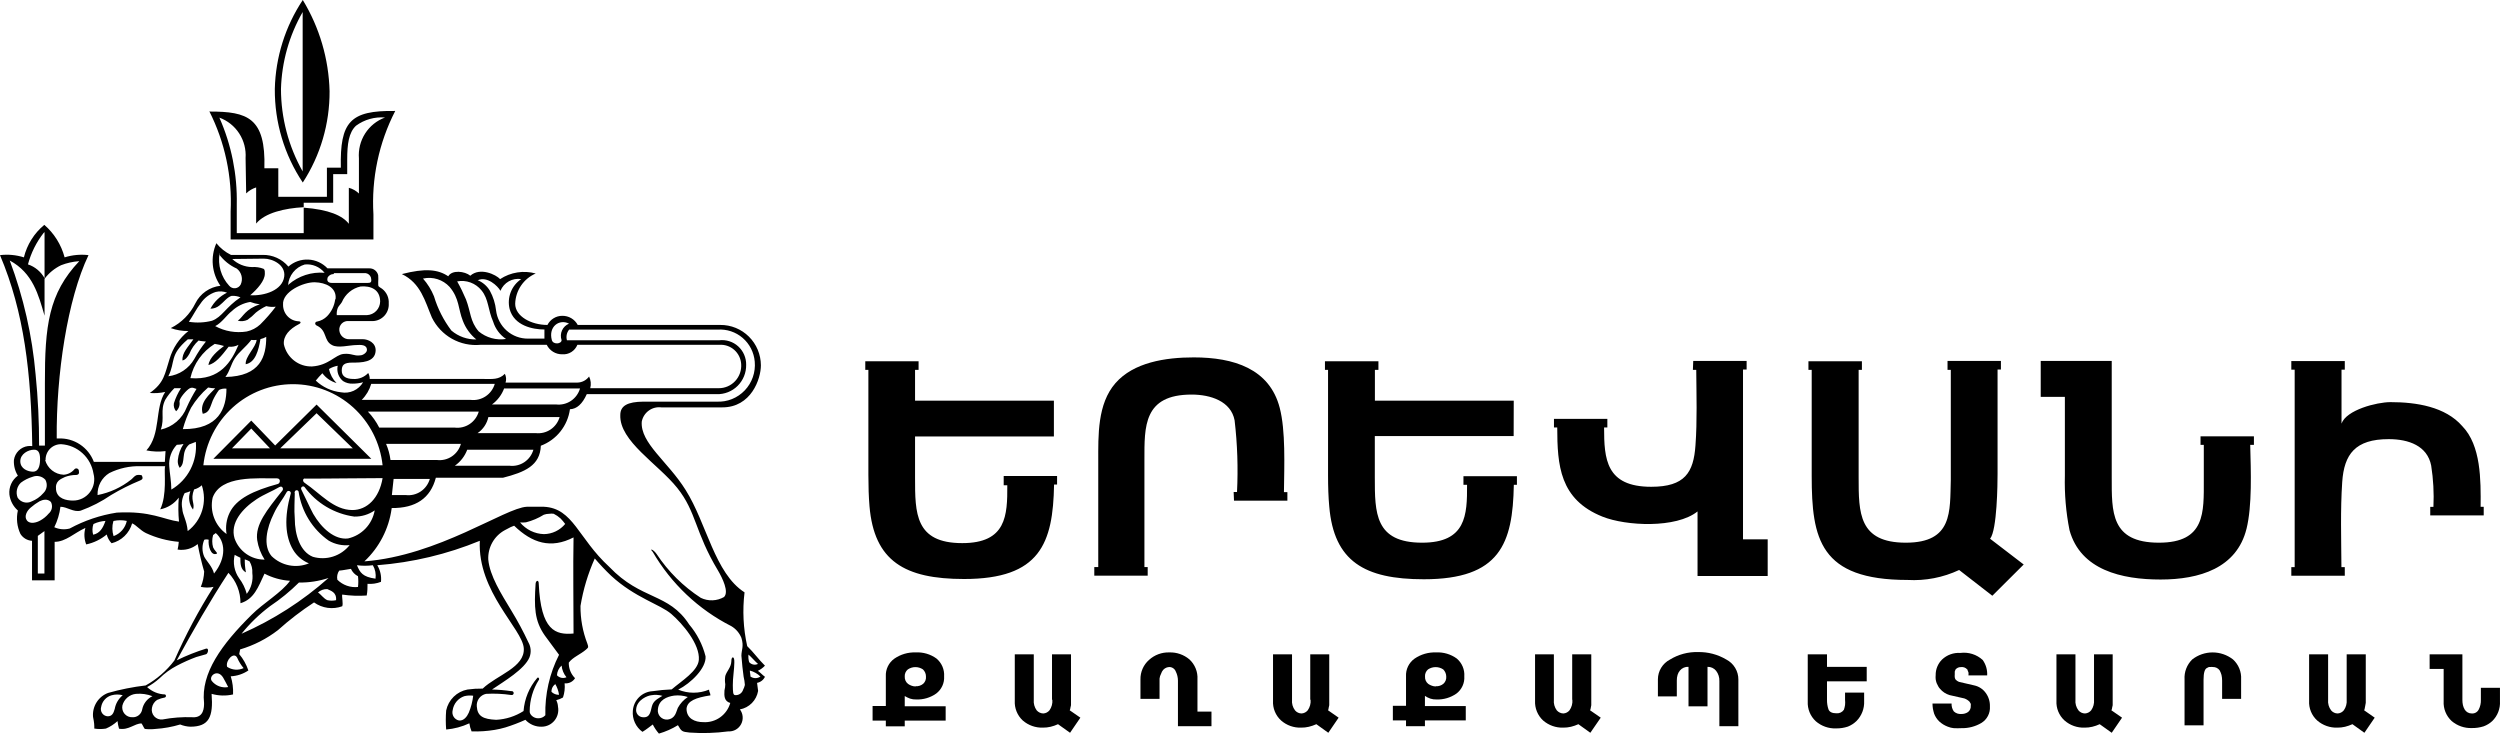 <svg width="319" height="94" viewBox="0 0 319 94" fill="none" xmlns="http://www.w3.org/2000/svg">
<g clip-path="url(#clip0_2028_928)">
<path fill-rule="evenodd" clip-rule="evenodd" d="M35.852 11.354C35.858 15.042 36.811 18.666 38.62 21.873V1.537C36.901 4.526 35.95 7.901 35.852 11.354ZM31.411 24.678C31.77 24.326 32.206 24.066 32.684 23.917V28.527C33.809 27.154 36.311 26.573 38.753 26.438V25.871H42.513V22.216H44.304V20.366C44.304 18.396 44.497 16.904 45.429 16.039C46.499 15.255 47.812 14.885 49.13 14.995C48.084 15.377 47.191 16.095 46.589 17.038C45.987 17.982 45.71 19.099 45.799 20.217V24.693C45.438 24.343 44.995 24.091 44.511 23.962V28.557C43.712 27.512 41.951 26.737 38.753 26.498V29.75H30.212V26.08C30.291 22.27 29.533 18.49 27.992 15.009C29.03 15.386 29.919 16.094 30.522 17.026C31.126 17.957 31.412 19.062 31.337 20.172L31.411 24.678ZM26.778 14.234C31.559 14.234 33.928 14.995 33.735 21.47H35.511V25.11H41.714V21.395H43.49C43.372 15.547 44.66 14.07 50.432 14.159C48.339 18.226 47.377 22.789 47.65 27.363V30.556H29.428V26.99C29.642 22.557 28.703 18.144 26.704 14.189L26.778 14.234ZM4.337 57.382C3.612 57.382 2.576 57.919 2.59 58.874C2.605 59.829 3.567 60.187 4.219 60.187C4.87 60.187 5.077 59.516 5.107 58.8C5.137 58.084 5.048 57.352 4.337 57.382ZM5.817 58.725C5.807 58.456 5.852 58.188 5.948 57.938C6.045 57.687 6.191 57.459 6.378 57.268C6.565 57.076 6.79 56.925 7.037 56.824C7.284 56.724 7.549 56.675 7.816 56.681C8.824 56.743 9.78 57.149 10.528 57.833C11.277 58.516 11.771 59.436 11.931 60.441C12.041 60.846 12.056 61.27 11.976 61.682C11.895 62.093 11.721 62.481 11.467 62.813C11.213 63.146 10.887 63.414 10.512 63.598C10.138 63.782 9.727 63.876 9.311 63.873C8.467 63.873 7.283 63.634 7.15 62.485C7.016 61.336 7.771 61.127 8.304 60.859C8.745 60.693 9.211 60.607 9.681 60.605C9.785 60.605 10.169 60.605 10.066 60.128C10.073 60.057 10.057 59.987 10.021 59.926C9.985 59.866 9.93 59.818 9.865 59.792C9.8 59.765 9.729 59.76 9.661 59.777C9.593 59.795 9.533 59.834 9.488 59.889C9.319 60.089 9.111 60.253 8.877 60.371C8.643 60.489 8.388 60.559 8.127 60.575C7.585 60.555 7.064 60.361 6.639 60.024C6.213 59.686 5.905 59.221 5.758 58.695L5.817 58.725ZM4.145 60.844C3.611 61.002 3.11 61.255 2.664 61.59C2.412 61.829 2.238 62.139 2.164 62.48C2.09 62.821 2.12 63.176 2.25 63.499C2.436 63.789 2.723 63.999 3.054 64.087C3.385 64.176 3.737 64.136 4.041 63.977C4.611 63.755 5.119 63.396 5.521 62.932C5.751 62.718 5.901 62.432 5.95 62.121C5.998 61.81 5.941 61.491 5.788 61.217C5.584 60.994 5.318 60.838 5.024 60.772C4.73 60.705 4.424 60.73 4.145 60.844ZM5.048 63.962C4.653 64.188 4.281 64.453 3.937 64.753C3.449 65.141 3.035 65.887 3.434 66.409C3.834 66.931 4.692 66.677 5.151 66.409C5.551 66.187 5.907 65.894 6.202 65.543C6.414 65.367 6.559 65.122 6.613 64.85C6.666 64.579 6.626 64.297 6.498 64.052C6.054 63.604 5.477 63.753 5.048 63.962ZM21.108 59.486H17.985C16.587 59.439 15.198 59.741 13.944 60.366C13.469 60.657 13.08 61.07 12.817 61.563C12.554 62.056 12.427 62.612 12.449 63.171C14.017 62.865 15.489 62.185 16.742 61.187C16.905 61.068 17.156 60.724 17.408 60.635C17.66 60.545 18.03 60.635 18.074 60.635C18.355 61.127 18.074 61.202 17.882 61.306C16.599 61.834 15.357 62.458 14.166 63.171C12.966 63.993 11.668 64.66 10.303 65.156C9.4 65.409 8.556 64.663 7.712 64.663C7.598 65.572 7.333 66.454 6.928 67.274C7.546 67.555 8.241 67.612 8.896 67.438C10.77 66.42 12.803 65.734 14.906 65.409C19.273 65.171 20.827 66.29 22.84 66.558C22.742 65.541 22.732 64.518 22.811 63.499C22.234 64.277 21.389 64.809 20.442 64.992C21.331 63.171 20.931 60.277 21.049 59.531L21.108 59.486ZM11.975 66.842C12.441 66.625 12.943 66.499 13.456 66.469C13.13 67.409 12.73 68.05 11.886 68.229C11.759 67.789 11.769 67.32 11.916 66.886L11.975 66.842ZM14.521 66.469C15.068 66.353 15.633 66.353 16.179 66.469C16.086 66.91 15.882 67.321 15.586 67.66C15.291 68 14.914 68.257 14.492 68.408C14.296 67.793 14.285 67.134 14.462 66.513L14.521 66.469ZM42.824 38.121C42.957 36.703 41.581 36.047 40.16 36.017C38.738 35.987 35.985 37.211 36.118 38.882C36.11 39.433 36.319 39.965 36.699 40.362C37.079 40.759 37.599 40.988 38.146 41C38.339 41 38.487 41.194 38.146 41.358C36.947 41.97 36.118 42.85 36.222 43.939C36.401 44.758 36.859 45.489 37.516 46.004C38.172 46.519 38.987 46.786 39.819 46.759C41.951 46.625 42.779 45.267 43.831 45.163C44.882 45.058 45.133 45.461 45.977 45.342C46.303 45.342 46.821 44.999 46.821 44.656C46.821 43.939 45.992 43.999 45.459 44.029C44.615 44.029 43.12 44.462 42.365 44.029C41.285 43.477 41.758 42.194 40.47 41.567C40.086 41.418 40.189 41.045 40.47 41.03C40.953 40.934 41.396 40.695 41.743 40.344C42.297 39.769 42.654 39.033 42.765 38.24L42.824 38.121ZM28.021 32.317C27.894 33.053 27.937 33.81 28.148 34.526C28.358 35.243 28.73 35.902 29.235 36.45C29.328 36.566 29.448 36.656 29.584 36.714C29.72 36.771 29.868 36.794 30.015 36.779C30.162 36.764 30.303 36.713 30.425 36.629C30.548 36.545 30.647 36.432 30.715 36.3C30.873 35.955 30.909 35.566 30.818 35.197C30.726 34.828 30.513 34.501 30.212 34.271C29.313 33.867 28.533 33.234 27.947 32.436L28.021 32.317ZM29.635 33.048C30.318 33.694 31.215 34.061 32.151 34.077C32.655 34.041 33.161 34.117 33.632 34.301C33.839 34.45 33.78 34.734 33.794 34.928C33.794 35.808 32.862 36.867 31.929 37.673C33.75 37.777 36.029 37.046 36.266 35.301C36.474 33.809 34.786 32.988 33.646 33.003L29.635 33.048ZM36.829 36.3C37.458 35.758 38.187 35.346 38.975 35.09C39.763 34.834 40.593 34.738 41.418 34.808C41.117 34.433 40.728 34.14 40.285 33.955C39.843 33.77 39.362 33.699 38.886 33.749C38.302 33.919 37.784 34.267 37.402 34.745C37.021 35.223 36.795 35.808 36.755 36.42L36.829 36.3ZM42.972 40.209C42.943 39.895 42.989 39.578 43.105 39.284C43.209 39.046 43.475 38.807 43.623 38.553C43.833 38.05 44.161 37.605 44.579 37.257C44.996 36.909 45.491 36.668 46.021 36.554C47.279 36.45 48.493 36.912 48.508 38.464C48.501 38.914 48.325 39.345 48.014 39.67C47.703 39.994 47.282 40.187 46.835 40.209H42.972ZM42.632 34.853H46.673C46.819 34.876 46.956 34.938 47.071 35.032C47.185 35.127 47.273 35.25 47.324 35.39C47.472 36.032 47.324 36.106 46.835 36.106H42.395C41.684 36.106 41.729 35.674 41.803 35.42C41.876 35.283 41.985 35.169 42.118 35.09C42.251 35.011 42.403 34.97 42.557 34.972L42.632 34.853ZM48.819 59.367C48.514 56.524 47.178 53.896 45.067 51.986C42.957 50.076 40.22 49.02 37.384 49.02C34.548 49.02 31.811 50.076 29.701 51.986C27.59 53.896 26.254 56.524 25.949 59.367H48.819ZM43.09 46.67C43.013 47.027 43.035 47.399 43.155 47.745C43.276 48.09 43.489 48.394 43.771 48.624C44.142 48.86 44.577 48.975 45.015 48.953C45.46 48.953 45.903 48.893 46.332 48.773C46.049 49.255 45.626 49.636 45.12 49.866C44.614 50.096 44.05 50.162 43.505 50.057C42.302 49.923 41.175 49.4 40.293 48.565C40.557 48.236 40.838 47.922 41.136 47.625C41.585 48.232 42.22 48.672 42.942 48.878C42.454 48.39 42.119 47.767 41.98 47.087C42.321 46.879 42.698 46.738 43.09 46.67ZM27.518 37.255C26.721 37.514 26.037 38.041 25.579 38.747C25.09 39.344 24.661 40.239 24.099 41.06C25.084 41.221 26.092 41.175 27.059 40.925C28.347 40.448 28.806 39.195 30.686 37.941C30.334 37.797 29.955 37.73 29.576 37.748C29.013 37.882 28.495 38.613 27.992 38.986C27.669 39.249 27.267 39.392 26.852 39.389C27.327 38.5 28.068 37.785 28.969 37.345C28.506 37.164 27.999 37.133 27.518 37.255ZM31.959 38.523C31.064 38.662 30.232 39.074 29.576 39.702C28.954 40.165 28.303 41.194 27.459 41.612C28.69 42.28 30.105 42.521 31.485 42.298C32.126 42.158 32.718 41.849 33.202 41.403C33.915 40.695 34.578 39.937 35.186 39.135C34.78 39.185 34.369 39.16 33.972 39.061C33.502 39.28 33.06 39.556 32.655 39.881C32.328 40.222 31.972 40.532 31.589 40.806C31.201 40.99 30.761 41.032 30.345 40.925C31.041 40.418 31.293 39.434 33.158 38.837C32.733 38.78 32.316 38.675 31.914 38.523H31.959ZM54.015 35.539C54.616 35.409 55.24 35.438 55.826 35.624C56.413 35.81 56.941 36.146 57.36 36.599C58.633 38.091 58.456 39.434 59.062 40.941C59.418 41.87 60.01 42.688 60.779 43.313C59.617 43.337 58.486 42.934 57.597 42.179C56.603 40.867 55.851 39.387 55.377 37.807C55.039 36.977 54.563 36.21 53.97 35.539H54.015ZM58.307 35.912C58.885 35.797 59.482 35.843 60.035 36.046C60.589 36.248 61.076 36.6 61.446 37.061C62.363 38.18 62.26 39.553 62.926 41.045C63.206 41.949 63.786 42.729 64.569 43.253C63.952 43.348 63.322 43.311 62.72 43.144C62.118 42.977 61.557 42.683 61.076 42.283C59.965 40.985 60.084 39.836 59.462 38.21C59.132 37.423 58.757 36.655 58.337 35.912H58.307ZM60.987 35.748C62.171 35.226 63.503 36.479 63.858 37.106C64.068 36.593 64.444 36.166 64.925 35.895C65.406 35.624 65.964 35.525 66.508 35.614C65.9 36.018 65.431 36.603 65.166 37.287C64.901 37.971 64.853 38.721 65.028 39.434C65.605 41.567 67.988 42.044 69.469 42.044C69.469 42.477 69.469 42.791 69.469 43.208H67.382C66.379 43.219 65.407 42.857 64.654 42.191C63.9 41.524 63.416 40.601 63.296 39.598C63.201 38.723 62.934 37.876 62.511 37.106C62.15 36.492 61.599 36.015 60.942 35.748H60.987ZM47.413 48.982H63.133C62.942 49.635 62.528 50.198 61.965 50.572C61.401 50.946 60.724 51.107 60.054 51.026H46.154C46.724 50.459 47.142 49.756 47.368 48.982H47.413ZM29.146 73.093C26.778 76.719 24.631 80.463 22.559 84.253C23.768 83.66 25.02 83.162 26.304 82.761C26.689 82.672 26.556 83.373 26.304 83.477L25.046 83.835C24.199 84.15 23.374 84.519 22.574 84.939C21.753 85.366 20.999 85.914 20.339 86.566C19.861 86.995 19.334 87.366 18.77 87.67C19.393 88.249 20.202 88.583 21.049 88.61C21.088 88.625 21.121 88.652 21.144 88.687C21.167 88.721 21.18 88.762 21.18 88.804C21.18 88.846 21.167 88.886 21.144 88.921C21.121 88.956 21.088 88.982 21.049 88.998C20.702 89.058 20.363 89.163 20.043 89.311C19.872 89.423 19.725 89.57 19.613 89.742C19.501 89.914 19.426 90.108 19.391 90.311C19.35 90.504 19.355 90.704 19.406 90.894C19.456 91.085 19.552 91.261 19.683 91.407C19.815 91.553 19.98 91.665 20.163 91.734C20.347 91.803 20.544 91.826 20.738 91.803C21.997 91.566 23.278 91.471 24.558 91.519C26.038 91.624 26.038 90.221 26.038 89.699C25.608 85.909 28.273 82.239 32.107 78.449C33.587 76.957 35.956 75.6 37.007 74.108C35.87 74.037 34.76 73.727 33.75 73.198C32.936 74.943 32.418 76.45 30.686 76.972C30.697 75.526 30.144 74.133 29.146 73.093ZM19.451 88.834C18.786 88.576 18.073 88.474 17.363 88.535C16.955 88.572 16.568 88.734 16.255 89.002C15.942 89.269 15.719 89.627 15.617 90.027C15.581 90.213 15.587 90.405 15.635 90.588C15.683 90.771 15.772 90.941 15.894 91.084C16.017 91.228 16.17 91.342 16.343 91.417C16.515 91.492 16.702 91.527 16.89 91.519C17.187 91.538 17.481 91.444 17.713 91.257C17.946 91.069 18.101 90.801 18.148 90.505C18.222 90.144 18.379 89.805 18.605 89.515C18.831 89.225 19.12 88.992 19.451 88.834ZM15.661 88.714C15.201 88.587 14.715 88.587 14.255 88.714C13.912 88.807 13.603 88.996 13.364 89.261C13.125 89.525 12.967 89.854 12.908 90.206C12.867 90.341 12.857 90.482 12.879 90.621C12.901 90.76 12.954 90.892 13.034 91.007C13.114 91.122 13.219 91.217 13.34 91.285C13.462 91.353 13.598 91.392 13.737 91.4C14.27 91.4 14.477 91.057 14.64 90.46C14.759 89.772 15.122 89.152 15.661 88.714ZM38.146 74.331C39.428 74.351 40.704 74.154 41.921 73.749C38.611 76.69 34.865 79.091 30.819 80.866C31.882 79.543 33.105 78.361 34.461 77.345C35.781 76.461 37.016 75.452 38.146 74.331ZM72.607 41.298C72.21 41.459 71.891 41.767 71.714 42.159C71.538 42.551 71.518 42.996 71.659 43.402C71.659 43.895 70.594 44.014 70.416 43.402C69.942 41.657 71.393 40.657 72.607 41.298ZM33.972 42.984C33.972 45.446 33.261 48.028 28.762 48.102C29.354 47.311 29.442 46.52 29.975 45.7C30.508 44.879 31.367 44.297 32.062 43.372C32.288 43.403 32.517 43.403 32.743 43.372C32.669 44.297 31.263 45.506 31.352 46.476C32.595 46.252 32.995 44.685 33.232 43.268C33.492 43.214 33.742 43.118 33.972 42.984ZM26.275 43.581C25.715 44.275 25.22 45.02 24.794 45.804C24.45 46.407 23.971 46.92 23.395 47.303C22.82 47.687 22.163 47.929 21.479 48.013C22.426 46.133 21.567 45.342 23.965 43.298C24.173 43.298 24.469 43.298 24.676 43.298C24.01 44.268 23.196 45.029 23.285 45.998C23.669 45.909 23.921 45.566 24.173 45.133C24.427 44.487 24.828 43.91 25.342 43.447C25.564 43.536 26.097 43.551 26.275 43.581ZM30.434 43.999C29.531 46.133 28.095 48.565 24.291 48.251C24.493 47.35 24.872 46.499 25.406 45.748C25.94 44.997 26.618 44.362 27.4 43.88C27.8 43.941 28.196 44.031 28.584 44.148C27.814 44.715 26.704 45.64 26.6 46.58C27.474 46.356 28.169 45.551 29.176 44.238C29.61 44.286 30.048 44.203 30.434 43.999ZM49.974 64.887C49.62 67.472 48.391 69.854 46.495 71.631C55.939 70.915 64.465 64.783 67.219 64.663C67.944 64.663 68.699 64.663 69.409 64.663C73.154 64.857 73.747 68.662 77.743 72.332C81.844 76.629 85.307 75.615 87.942 79.688C88.936 80.862 89.651 82.25 90.029 83.746C90.148 85.238 88.164 87.177 86.536 87.998C87.797 88.52 89.212 88.52 90.474 87.998C90.474 88.296 90.651 88.431 90.651 88.729C88.801 89.013 87.691 89.43 87.602 90.43C87.602 91.683 88.653 92.146 89.748 92.146C90.511 92.193 91.268 91.976 91.892 91.531C92.516 91.086 92.972 90.44 93.182 89.699C92.398 89.475 92.398 88.789 92.442 88.103C92.508 87.844 92.543 87.579 92.546 87.312C92.487 86.961 92.487 86.603 92.546 86.252C92.724 85.641 93.286 85.163 93.316 84.417C93.316 84.014 93.419 83.865 93.523 83.88C93.626 83.895 93.715 84.074 93.701 84.537C93.701 85.357 93.493 86.551 93.508 87.431C93.523 88.311 93.508 88.714 93.849 88.699C94.066 88.709 94.279 88.645 94.456 88.518C94.633 88.391 94.763 88.208 94.826 87.998C94.925 87.81 94.999 87.609 95.047 87.401C95.025 87.044 94.97 86.689 94.885 86.342C94.751 85.402 94.707 84.85 94.603 83.671C94.603 82.94 94.944 82.478 94.603 81.389C94.347 80.763 93.895 80.239 93.316 79.897C89.132 77.776 85.646 74.481 83.279 70.407C82.806 69.93 83.353 70.079 83.783 70.691C85.261 72.927 87.181 74.832 89.423 76.286C89.888 76.51 90.4 76.618 90.915 76.6C91.431 76.582 91.935 76.438 92.383 76.181C93.049 75.54 92.191 73.779 91.613 72.795C88.653 67.871 88.875 65.335 86.418 62.261C83.96 59.188 79.016 56.293 79.15 52.951C79.15 51.787 80.052 51.265 82.11 51.25H91.451C92.115 51.283 92.778 51.171 93.396 50.924C94.013 50.676 94.571 50.297 95.031 49.814C95.492 49.33 95.844 48.752 96.063 48.12C96.283 47.488 96.366 46.815 96.306 46.148C96.207 44.975 95.656 43.889 94.769 43.124C93.883 42.359 92.733 41.977 91.569 42.059H72.622C72.469 42.246 72.364 42.467 72.315 42.703C72.266 42.94 72.275 43.185 72.34 43.417H91.776C92.212 43.366 92.653 43.41 93.071 43.544C93.489 43.679 93.873 43.902 94.198 44.199C94.523 44.496 94.782 44.859 94.956 45.264C95.131 45.67 95.218 46.108 95.21 46.55C95.219 47.05 95.126 47.545 94.939 48.007C94.751 48.469 94.472 48.888 94.12 49.238C93.766 49.589 93.347 49.863 92.885 50.044C92.424 50.226 91.931 50.312 91.436 50.295H74.872C74.309 51.549 73.599 52.19 72.725 52.22C72.581 53.262 72.16 54.245 71.505 55.065C70.851 55.885 69.989 56.51 69.01 56.875C68.921 59.411 66.967 60.247 64.169 60.963H55.613C54.932 63.569 53.053 64.857 49.974 64.827V64.887ZM87.765 88.938C87.234 89.289 86.797 89.765 86.492 90.326C86.27 90.803 86.21 91.713 85.145 91.818C84.977 91.828 84.809 91.801 84.653 91.738C84.496 91.675 84.356 91.578 84.241 91.454C84.127 91.33 84.041 91.182 83.99 91.02C83.939 90.859 83.923 90.688 83.946 90.52C84.049 89.311 85.085 88.893 86.018 88.759C86.606 88.692 87.202 88.753 87.765 88.938ZM84.523 88.789C84.182 89.028 83.501 89.296 83.25 89.923C82.998 90.549 83.087 91.624 82.021 91.519C81.894 91.513 81.77 91.479 81.657 91.421C81.543 91.362 81.444 91.28 81.364 91.18C81.284 91.08 81.227 90.964 81.194 90.84C81.162 90.716 81.156 90.586 81.177 90.46C81.296 89.266 82.658 88.759 83.087 88.714C83.565 88.627 84.056 88.652 84.523 88.789ZM46.939 52.518H61.09C60.902 53.172 60.489 53.737 59.924 54.112C59.36 54.486 58.682 54.646 58.011 54.562H48.39C48.01 53.812 47.521 53.123 46.939 52.518ZM49.263 56.636H58.811C58.628 57.292 58.219 57.86 57.657 58.238C57.095 58.615 56.417 58.778 55.747 58.695H49.826C49.735 57.986 49.545 57.293 49.263 56.636ZM50.225 61.112H54.844C54.658 61.766 54.249 62.332 53.687 62.71C53.126 63.087 52.45 63.251 51.779 63.171H50.003L50.225 61.112ZM64.332 49.564H74.013C73.825 50.215 73.414 50.778 72.853 51.153C72.292 51.527 71.617 51.688 70.949 51.608H62.778C63.486 51.091 64.026 50.375 64.332 49.549V49.564ZM62.319 53.22H71.408C71.22 53.871 70.809 54.434 70.248 54.808C69.686 55.182 69.012 55.344 68.344 55.264H60.942C61.648 54.782 62.141 54.044 62.319 53.205V53.22ZM59.625 57.382H68.062C67.877 58.035 67.466 58.6 66.905 58.974C66.343 59.349 65.667 59.509 64.998 59.426H58.041C58.764 58.917 59.316 58.2 59.625 57.367V57.382ZM28.895 49.594C28.895 52.056 27.947 54.801 23.329 54.756C23.585 53.812 23.937 52.897 24.38 52.026C24.966 51.056 25.7 50.185 26.556 49.445C26.853 49.509 27.155 49.544 27.459 49.549C26.822 50.251 25.387 51.37 25.875 52.802C26.719 52.653 26.793 51.996 27.148 51.101C27.367 50.626 27.635 50.176 27.947 49.758C28.24 49.611 28.57 49.554 28.895 49.594ZM24.987 56.383C25.096 57.592 24.86 58.807 24.306 59.886C23.753 60.964 22.905 61.861 21.863 62.47C21.863 61.456 21.641 60.292 21.597 59.486C21.558 58.988 21.623 58.488 21.789 58.017C21.955 57.547 22.217 57.117 22.559 56.756C22.848 56.753 23.136 56.718 23.418 56.651C23.013 57.262 22.764 57.964 22.692 58.695C22.651 59.046 22.735 59.401 22.929 59.695C23.773 59.009 23.018 57.725 24.143 56.711L24.987 56.383ZM25.742 61.903C26.1 62.945 26.119 64.076 25.797 65.13C25.475 66.184 24.828 67.108 23.951 67.767C23.832 66.364 23.299 65.752 23.255 64.887C23.118 64.214 23.229 63.514 23.566 62.918C23.812 62.854 24.055 62.775 24.291 62.679C24.142 63.066 24.096 63.485 24.155 63.895C24.215 64.306 24.379 64.694 24.631 65.021C24.913 64.201 24.232 63.813 24.765 62.455C25.14 62.357 25.486 62.167 25.771 61.903H25.742ZM27.533 68.02C28.747 69.065 28.939 71.153 27.311 73.183C27.074 72.272 26.423 71.691 26.067 71.049C25.915 70.707 25.836 70.335 25.836 69.96C25.836 69.584 25.915 69.213 26.067 68.871C26.251 68.816 26.446 68.816 26.63 68.871C26.526 69.587 26.896 71.049 27.696 70.631C27.696 70.452 27.37 70.258 27.192 69.841C27.046 69.329 27.046 68.786 27.192 68.274C27.755 67.856 27.252 68.214 27.533 68.02ZM31.84 71.631C32.107 72.08 32.231 72.601 32.196 73.123C32.258 73.591 32.228 74.067 32.106 74.523C31.984 74.979 31.773 75.406 31.485 75.779C31.294 75.054 30.962 74.374 30.508 73.779C30.208 73.352 30.002 72.864 29.905 72.349C29.808 71.834 29.822 71.304 29.946 70.795C30.138 70.9 30.345 71.019 30.671 71.168C30.671 71.9 30.671 72.66 31.381 73.033C31.273 72.488 31.224 71.933 31.233 71.377C31.445 71.438 31.649 71.523 31.84 71.631ZM25.076 49.624C24.607 50.374 24.191 51.157 23.832 51.966C23.556 52.68 23.109 53.314 22.53 53.812C21.951 54.309 21.26 54.654 20.516 54.816C21.049 53.324 20.398 52.414 21.079 51.026C21.407 50.483 21.8 49.982 22.248 49.534C22.441 49.534 22.885 49.534 23.092 49.534C22.707 50.132 22.403 50.78 22.189 51.459C22.157 51.639 22.166 51.823 22.214 51.999C22.263 52.175 22.351 52.337 22.47 52.474C22.642 52.322 22.772 52.129 22.847 51.912C22.923 51.694 22.941 51.462 22.9 51.235C22.9 50.773 23.832 49.743 24.202 49.549C24.572 49.355 24.868 49.594 25.076 49.624ZM60.38 88.774C60.293 89.518 60.103 90.246 59.817 90.937C59.595 91.445 59.166 91.997 58.574 91.937C58.432 91.909 58.298 91.852 58.18 91.77C58.061 91.688 57.96 91.582 57.884 91.459C57.808 91.336 57.757 91.198 57.736 91.054C57.715 90.911 57.723 90.764 57.76 90.624C57.82 90.217 57.989 89.835 58.25 89.519C58.512 89.204 58.854 88.966 59.24 88.834C59.613 88.741 60 88.721 60.38 88.774ZM71.659 84.925C71.713 85.474 71.93 85.993 72.281 86.417C72.078 86.507 71.852 86.531 71.634 86.486C71.416 86.441 71.218 86.328 71.067 86.163C71.095 85.688 71.308 85.243 71.659 84.925ZM70.845 87.267C71.097 87.693 71.263 88.164 71.334 88.655C71.157 88.662 70.98 88.632 70.814 88.568C70.649 88.504 70.498 88.406 70.372 88.282C70.361 88.08 70.405 87.879 70.499 87.7C70.593 87.522 70.733 87.372 70.904 87.267H70.845ZM67.115 66.648C67.92 66.444 68.689 66.117 69.395 65.678C69.618 65.6 69.853 65.559 70.09 65.558C70.277 65.528 70.467 65.528 70.653 65.558C70.97 65.715 71.264 65.916 71.526 66.155C71.739 66.376 71.936 66.61 72.118 66.856C71.786 67.257 71.372 67.58 70.904 67.804C70.437 68.028 69.927 68.147 69.409 68.154C68.825 68.138 68.251 67.997 67.725 67.74C67.2 67.482 66.734 67.115 66.36 66.662C66.612 66.683 66.865 66.678 67.115 66.648ZM64.421 67.647L65.161 67.259L65.605 67.08C67.9 69.303 70.298 70.064 73.184 68.572C73.11 72.66 73.184 76.748 73.184 80.837C70.875 81.045 69.01 80.478 68.743 74.466C68.743 73.958 68.388 74.048 68.344 74.466C68.151 77.45 68.181 79.195 69.528 81.105C70.016 81.806 70.549 82.448 71.334 83.552C70.12 85.935 69.519 88.588 69.587 91.266C69.469 91.395 69.324 91.496 69.163 91.563C69.002 91.63 68.829 91.661 68.654 91.653C68.077 91.653 67.559 91.176 67.589 90.758C67.592 89.329 68.003 87.931 68.773 86.73C68.862 86.566 68.669 86.357 68.551 86.506C67.536 87.69 66.924 89.169 66.804 90.728C65.755 91.399 64.552 91.785 63.311 91.847C61.668 91.773 60.913 91.4 60.839 90.132C60.806 89.765 60.909 89.4 61.127 89.105C61.346 88.81 61.665 88.607 62.023 88.535C63.096 88.475 64.172 88.525 65.235 88.684C65.272 88.694 65.311 88.694 65.348 88.686C65.386 88.678 65.421 88.662 65.451 88.638C65.481 88.614 65.505 88.584 65.522 88.549C65.539 88.515 65.547 88.477 65.547 88.438C65.547 88.4 65.539 88.362 65.522 88.327C65.505 88.293 65.481 88.262 65.451 88.239C65.421 88.215 65.386 88.198 65.348 88.19C65.311 88.182 65.272 88.183 65.235 88.192C64.421 88.071 63.6 88.001 62.778 87.983C64.362 86.909 66.923 85.402 67.559 83.88C67.68 83.572 67.732 83.241 67.709 82.91C67.685 82.579 67.589 82.258 67.426 81.97C66.781 80.588 66.06 79.243 65.265 77.942C63.932 75.734 62.497 73.466 62.304 71.407C62.268 70.643 62.447 69.884 62.822 69.218C63.197 68.552 63.751 68.008 64.421 67.647ZM28.983 85.089C29.291 85.293 29.646 85.416 30.014 85.445C30.381 85.473 30.75 85.407 31.085 85.253C30.752 84.858 30.477 84.415 30.271 83.94C29.857 83.075 28.732 84.298 28.983 85.089ZM28.48 86.476C28.924 87.252 28.673 86.849 29.117 87.67C28.728 87.743 28.327 87.708 27.957 87.569C27.587 87.429 27.261 87.191 27.015 86.879C26.6 86.267 27.77 85.283 28.48 86.476ZM40.574 75.6C40.988 75.868 41.285 76.376 41.773 76.584C42.139 76.666 42.517 76.666 42.883 76.584C42.972 75.54 42.173 75.376 41.758 75.167C41.323 75.153 40.899 75.308 40.574 75.6ZM43.283 72.81C43.166 72.977 43.085 73.166 43.044 73.367C43.004 73.567 43.004 73.773 43.046 73.973C43.39 74.315 43.804 74.575 44.26 74.735C44.716 74.895 45.201 74.951 45.681 74.898C45.734 74.442 45.734 73.982 45.681 73.526C45.283 73.324 44.965 72.993 44.778 72.586C44.408 72.63 43.757 72.78 43.298 72.81H43.283ZM45.548 72.123C45.932 73.063 46.273 73.615 47.916 73.839C47.999 73.245 47.879 72.64 47.576 72.123C46.903 72.213 46.221 72.213 45.548 72.123ZM35.334 61.038C35.852 61.038 35.778 61.664 35.452 61.754C32.344 62.604 30.153 63.634 29.294 65.439C28.89 66.277 28.756 67.221 28.91 68.14C28.191 67.63 27.639 66.917 27.323 66.091C27.007 65.265 26.941 64.363 27.133 63.499C28.184 60.605 32.847 61.068 35.334 61.038ZM35.63 62.157C36.029 61.918 36.207 62.38 36.044 62.589C34.031 65.111 32.551 66.931 32.817 68.915C32.957 69.804 33.28 70.653 33.765 71.407C32.926 71.415 32.106 71.16 31.419 70.675C30.732 70.191 30.211 69.503 29.931 68.707C29.339 66.752 30.878 64.917 32.773 63.678C33.676 63.082 34.771 62.664 35.63 62.157ZM36.577 62.798C36.606 62.74 36.653 62.694 36.711 62.667C36.77 62.64 36.835 62.634 36.897 62.65C36.959 62.665 37.014 62.702 37.053 62.753C37.092 62.805 37.112 62.868 37.11 62.932C36.237 66.051 36.385 68.468 37.406 70.169C37.876 70.945 38.582 71.547 39.419 71.885C38.621 72.213 37.746 72.301 36.9 72.136C36.053 71.972 35.273 71.563 34.653 70.96C33.543 69.647 34.002 67.394 34.949 65.514C35.437 64.439 36.133 63.649 36.577 62.798ZM37.584 62.918C37.584 62.44 38.043 62.485 38.102 62.739C38.287 63.99 38.724 65.19 39.385 66.265C40.047 67.34 40.92 68.267 41.951 68.99C42.758 69.456 43.69 69.654 44.615 69.557C44.066 70.244 43.328 70.752 42.493 71.018C41.658 71.283 40.764 71.294 39.923 71.049C38.324 70.407 37.613 68.304 37.613 66.155C37.51 64.992 37.613 63.887 37.613 62.918H37.584ZM38.487 62.545C38.25 62.142 38.694 61.948 38.857 62.142C39.613 63.165 40.564 64.026 41.655 64.674C42.745 65.322 43.953 65.745 45.207 65.916C46.136 65.934 47.047 65.658 47.812 65.126C47.658 65.994 47.253 66.798 46.647 67.435C46.041 68.072 45.262 68.514 44.408 68.707C42.706 68.915 41.033 67.409 39.967 65.573C39.419 64.544 38.931 63.41 38.487 62.545ZM38.886 61.053C38.65 61.053 38.561 61.411 38.886 61.62C40.9 62.992 42.572 65.081 44.97 65.081C46.821 65.081 48.39 63.589 48.819 61.008C45.459 61.008 42.232 61.083 38.886 61.068V61.053ZM95.758 86.327C95.945 86.459 96.167 86.529 96.395 86.529C96.622 86.529 96.844 86.459 97.031 86.327C96.657 85.958 96.192 85.695 95.684 85.566C95.669 85.835 95.773 86.088 95.758 86.327ZM95.595 84.492C95.733 84.648 95.917 84.754 96.12 84.795C96.323 84.835 96.534 84.808 96.72 84.716C96.35 84.402 95.876 83.835 95.506 83.522C95.47 83.848 95.5 84.178 95.595 84.492ZM29.605 57.203L32.062 54.682L34.446 57.203H29.605ZM35.763 57.203L40.396 52.727L45.015 57.203H35.763ZM27.222 58.546L32.062 53.667L35.112 56.845L40.396 51.623L47.383 58.546H27.222ZM10.11 33.331H10.036C9.271 33.39 8.518 33.561 7.801 33.839C6.968 34.236 6.242 34.83 5.684 35.569V29.616L5.566 29.721C4.637 30.909 3.958 32.274 3.567 33.734C4.465 34.036 5.219 34.664 5.684 35.495V40.284C4.914 37.643 4.204 34.838 1.243 33.242C2.998 37.916 4.109 42.81 4.544 47.789C4.848 50.803 4.996 53.831 4.988 56.86H5.729V48.923C5.714 41.552 6.202 37.464 10.11 33.331ZM4.826 68.378L5.669 67.767V73.183H4.826V68.378ZM6.972 69.139V74.048H4.086V69.005C3.787 68.989 3.496 68.9 3.239 68.747C2.981 68.594 2.764 68.38 2.605 68.125C2.168 67.195 2.054 66.144 2.28 65.141C1.682 64.617 1.297 63.889 1.199 63.097C1.154 62.636 1.231 62.172 1.42 61.75C1.61 61.328 1.906 60.964 2.28 60.694C1.908 60.098 1.732 59.398 1.776 58.695C1.841 58.242 2.051 57.824 2.375 57.503C2.698 57.182 3.117 56.977 3.567 56.92C3.75 56.904 3.933 56.904 4.115 56.92C3.982 47.639 3.094 39.851 0 32.555C1.025 32.431 2.064 32.528 3.049 32.839C3.449 31.209 4.364 29.753 5.655 28.691C6.912 29.78 7.815 31.225 8.245 32.839C9.231 32.531 10.27 32.435 11.294 32.555C8.6 38.18 7.164 47.819 7.238 55.95H7.461C8.429 55.905 9.387 56.169 10.197 56.705C11.008 57.241 11.63 58.021 11.975 58.934H21.035L21.123 57.561C20.31 57.663 19.485 57.632 18.681 57.472C20.576 55.368 19.702 52.13 21.079 50.012C20.433 50.153 19.769 50.198 19.11 50.146C20.99 48.833 21.035 47.654 21.627 45.834C22.037 44.41 22.881 43.153 24.039 42.239C23.273 42.25 22.511 42.124 21.789 41.865C23.152 41.188 24.255 40.076 24.928 38.703C25.234 38.091 25.686 37.566 26.245 37.175C26.803 36.784 27.449 36.54 28.125 36.465C27.582 35.681 27.249 34.769 27.158 33.818C27.067 32.866 27.222 31.907 27.607 31.034C28.113 31.662 28.75 32.171 29.472 32.526H33.513C34.136 32.512 34.755 32.639 35.324 32.897C35.892 33.155 36.396 33.538 36.799 34.018C37.499 33.4 38.409 33.079 39.338 33.121C40.267 33.162 41.145 33.564 41.788 34.241H47.132C47.391 34.235 47.645 34.319 47.85 34.479C48.055 34.64 48.199 34.867 48.257 35.122C48.279 35.425 48.279 35.729 48.257 36.032C48.257 36.658 48.257 36.494 48.76 36.852C49.042 37.069 49.267 37.352 49.415 37.678C49.562 38.003 49.627 38.36 49.603 38.717C49.621 39.001 49.583 39.284 49.49 39.552C49.397 39.82 49.252 40.066 49.063 40.276C48.873 40.487 48.644 40.656 48.389 40.775C48.133 40.895 47.857 40.961 47.576 40.97H44.497C44.336 40.952 44.173 40.969 44.02 41.023C43.867 41.076 43.728 41.163 43.613 41.277C43.498 41.392 43.41 41.531 43.355 41.684C43.301 41.838 43.281 42.002 43.298 42.164C43.328 42.482 43.478 42.776 43.718 42.984C43.959 43.193 44.269 43.3 44.586 43.283H46.317C46.939 43.283 47.99 43.716 47.931 44.775C47.842 46.267 46.066 46.267 44.97 46.267C43.875 46.267 43.608 46.58 43.608 47.311C43.608 48.042 44.201 48.356 45.089 48.356C45.441 48.377 45.793 48.32 46.12 48.188C46.448 48.057 46.743 47.854 46.983 47.595C47.114 47.827 47.18 48.089 47.176 48.356C52.061 48.356 56.916 48.356 61.801 48.356C62.778 48.356 63.666 48.475 64.421 47.699C64.594 48.046 64.626 48.448 64.51 48.818H73.687C73.976 48.81 74.26 48.736 74.516 48.602C74.772 48.468 74.995 48.276 75.168 48.042C75.394 48.505 75.447 49.035 75.316 49.534C80.733 49.534 86.299 49.534 91.717 49.534C92.11 49.535 92.499 49.455 92.86 49.297C93.221 49.139 93.546 48.908 93.814 48.618C94.082 48.329 94.288 47.986 94.419 47.612C94.55 47.238 94.602 46.841 94.574 46.446C94.528 45.752 94.211 45.104 93.692 44.645C93.173 44.187 92.495 43.954 91.806 43.999H73.673C73.519 44.383 73.249 44.706 72.9 44.924C72.551 45.141 72.142 45.241 71.733 45.208C71.326 45.214 70.924 45.104 70.576 44.89C70.228 44.676 69.946 44.367 69.765 43.999H61.298C60.039 44.117 58.774 43.848 57.669 43.228C56.565 42.607 55.673 41.664 55.11 40.523C54.222 38.434 53.704 36.136 51.276 34.972C54.237 34.212 55.88 34.361 57.197 35.256C57.671 34.406 59.314 34.599 60.01 35.181C61.268 34.062 63.296 35.047 63.814 35.614C64.478 35.177 65.226 34.887 66.01 34.764C66.793 34.64 67.594 34.686 68.359 34.898C67.6 35.221 66.95 35.757 66.485 36.442C66.021 37.127 65.761 37.933 65.738 38.762C65.738 40.359 67.766 41.463 69.853 41.463C70.032 41.111 70.303 40.816 70.638 40.611C70.972 40.405 71.356 40.297 71.748 40.299C72.151 40.292 72.547 40.397 72.895 40.602C73.242 40.807 73.527 41.105 73.717 41.463H91.909C92.585 41.457 93.255 41.585 93.882 41.841C94.508 42.097 95.078 42.474 95.56 42.953C96.041 43.431 96.424 44 96.687 44.628C96.949 45.255 97.086 45.929 97.09 46.61C97.09 48.356 95.847 51.996 92.146 51.981H84.375C83.809 51.91 83.237 52.059 82.775 52.397C82.313 52.735 81.996 53.237 81.888 53.801C81.681 56.532 85.219 58.889 87.483 62.515C90.192 66.812 91.184 73.138 95.003 75.585C94.726 77.875 94.841 80.197 95.344 82.448C96.143 83.209 96.824 84.179 97.608 84.939C97.351 85.214 97.045 85.437 96.705 85.596C97.061 85.85 97.253 86.103 97.608 86.357C97.513 86.557 97.373 86.732 97.198 86.867C97.023 87.002 96.819 87.093 96.602 87.133L96.735 88.162C96.635 88.748 96.358 89.289 95.942 89.711C95.526 90.132 94.992 90.415 94.411 90.52C94.613 90.785 94.736 91.104 94.763 91.438C94.79 91.772 94.722 92.106 94.566 92.402C94.41 92.698 94.173 92.942 93.883 93.106C93.593 93.269 93.262 93.345 92.931 93.325C91.292 93.543 89.635 93.593 87.987 93.474C87.025 93.369 86.965 93.34 86.506 92.534C85.748 92.999 84.932 93.361 84.079 93.608C83.769 93.255 83.505 92.864 83.294 92.444C82.924 92.713 82.436 93.116 81.977 93.384C81.56 93.084 81.228 92.68 81.013 92.212C80.798 91.744 80.707 91.228 80.748 90.714C80.791 90.051 81.074 89.428 81.544 88.963C82.014 88.498 82.637 88.224 83.294 88.192C84.094 88.073 84.899 87.999 85.707 87.968C86.995 86.864 89.052 85.626 89.171 84.209C89.334 82.209 87.084 79.568 85.663 78.345C84.242 77.121 81.015 76.271 77.98 73.466C77.255 72.78 76.5 71.974 75.893 71.258C75.028 73.189 74.416 75.225 74.072 77.315C74.056 78.958 74.352 80.589 74.946 82.12C75.079 82.552 75.138 82.582 74.783 82.881C74.043 83.522 73.095 83.85 72.577 84.552C72.568 84.92 72.635 85.286 72.772 85.628C72.91 85.969 73.115 86.278 73.376 86.536C73.239 86.761 73.04 86.942 72.804 87.058C72.569 87.174 72.305 87.221 72.044 87.192C72.105 87.802 72.034 88.418 71.837 88.998C71.57 89.155 71.28 89.271 70.978 89.341C71.109 89.601 71.185 89.885 71.201 90.176C71.259 90.484 71.25 90.801 71.174 91.105C71.098 91.408 70.957 91.692 70.761 91.935C70.565 92.178 70.319 92.375 70.039 92.512C69.76 92.649 69.454 92.722 69.143 92.728C68.75 92.743 68.359 92.671 67.996 92.519C67.634 92.368 67.308 92.138 67.041 91.847C66.213 92.224 65.363 92.547 64.495 92.817C64.048 92.95 63.593 93.055 63.133 93.131C62.155 93.294 61.163 93.359 60.173 93.325C60.033 92.996 59.939 92.649 59.891 92.295C58.957 92.73 57.956 92.997 56.931 93.086C56.865 92.276 56.865 91.463 56.931 90.654C57.072 89.987 57.406 89.377 57.891 88.902C58.376 88.427 58.989 88.107 59.654 87.983C60.297 87.894 60.945 87.855 61.594 87.864C63.4 86.133 67.011 85.163 66.834 82.701C66.656 80.24 60.913 75.51 61.224 69.005C57.049 70.723 52.634 71.775 48.138 72.123C48.525 72.757 48.691 73.502 48.612 74.242C48.066 74.457 47.479 74.543 46.895 74.496C46.895 74.958 46.895 75.465 46.791 75.987C45.749 76.06 44.702 76.02 43.668 75.868C43.594 76.092 43.816 77.062 43.668 77.36C43.073 77.578 42.435 77.646 41.809 77.561C41.182 77.475 40.586 77.237 40.071 76.868C38.449 77.927 36.91 79.109 35.467 80.404C34.022 81.516 32.386 82.351 30.641 82.866L30.523 83.462C31.039 84.079 31.436 84.787 31.692 85.551C31.023 86.001 30.246 86.258 29.442 86.297C29.676 87.044 29.776 87.827 29.738 88.61C28.834 88.817 27.892 88.792 27 88.535C27.237 91.519 26.645 92.713 24.306 92.728C23.854 92.712 23.408 92.616 22.988 92.444C21.967 92.753 20.914 92.943 19.85 93.011C19.393 93.064 18.931 93.064 18.474 93.011C18.311 92.802 18.237 92.564 18.059 92.31C17.156 92.31 16.431 93.205 15.188 92.981C15.096 92.664 15.032 92.34 14.995 92.012C14.56 92.414 14.059 92.737 13.515 92.966C13.024 93.045 12.525 93.045 12.034 92.966C12.034 92.534 12.034 92.25 11.872 91.475C11.815 90.823 11.973 90.17 12.321 89.617C12.669 89.065 13.187 88.642 13.796 88.416C15.367 87.971 16.971 87.652 18.592 87.461C20.014 86.666 21.259 85.584 22.248 84.283C23.677 81.026 25.349 77.884 27.252 74.883C26.715 75.002 26.16 75.002 25.623 74.883C25.881 74.263 26.027 73.601 26.053 72.929C25.718 71.775 25.441 70.605 25.224 69.423C24.87 69.715 24.459 69.929 24.018 70.05C23.576 70.17 23.115 70.196 22.663 70.124C22.737 69.8 22.786 69.471 22.811 69.139C21.361 69.014 19.943 68.635 18.622 68.02C17.882 67.662 17.349 66.961 16.86 66.782C16.683 67.4 16.348 67.959 15.888 68.405C15.428 68.85 14.86 69.165 14.24 69.318C13.939 69.007 13.725 68.621 13.618 68.199C12.86 68.83 11.961 69.265 10.998 69.468C10.736 68.797 10.699 68.057 10.895 67.364C9.488 67.99 8.393 69.139 6.972 69.139ZM38.635 0C36.398 3.366 35.161 7.304 35.067 11.354C35.036 15.604 36.279 19.765 38.635 23.29C40.886 19.829 42.075 15.776 42.054 11.638C41.949 7.523 40.769 3.509 38.635 0Z" fill="black"/>
<path d="M128.071 60.734H134.883V61.83H134.499C134.367 69.334 132.722 73.881 123.014 73.881C115.434 73.881 111.54 71.591 110.947 64.59C110.848 63.396 110.805 62.071 110.805 60.613V47.192H110.41V46.096H117.211V47.192H116.761V51.125H134.477V55.694H116.761V60.975C116.761 65.489 116.761 69.302 122.783 69.302C128.411 69.302 128.553 65.785 128.531 61.917H128.071V60.734ZM157.414 62.783H157.842C157.995 59.73 157.892 56.67 157.535 53.634C157.074 51.202 154.485 50.347 152.05 50.347C145.896 50.347 146.028 54.434 146.028 58.663V72.358H146.445V73.454H139.632V72.358H140.137V58.86C140.137 55.574 140.016 51.542 142.331 48.89C144.646 46.239 148.693 45.603 152.324 45.603C157.414 45.603 161.999 47.039 163.294 52.046C164.051 54.949 163.875 59.375 163.831 62.794H164.27V63.889H157.458L157.414 62.783ZM193.142 55.639H175.426V60.92C175.426 65.434 175.426 69.247 181.459 69.247C187.076 69.247 187.218 65.73 187.196 61.862H186.736V60.767H193.559V61.862H193.164C193.032 69.367 191.398 73.914 181.679 73.914C174.11 73.914 170.204 71.624 169.612 64.623C169.502 63.429 169.459 62.103 169.459 60.646V47.192H169.064V46.096H175.887V47.192H175.437V51.125H193.153L193.142 55.639ZM216.057 46.053H222.869V47.148H222.408V68.82H225.557V73.498H216.606V65.259C213.874 67.45 207.468 67.121 204.484 65.927C198.999 63.736 198.714 59.353 198.703 54.544H198.286V53.448H205.098V54.544H204.682C204.682 58.565 204.912 62.114 210.693 62.114C214.993 62.114 216.101 60.296 216.342 56.823C216.573 53.711 216.463 50.369 216.441 47.192H216.013L216.057 46.053ZM248.505 46.053H255.317V47.148H254.889V60.471C254.889 61.665 254.834 67.647 253.935 68.743L258.224 72.03L254.22 76.018L249.986 72.731C247.932 73.695 245.67 74.132 243.404 74.002C232.215 74.002 231.173 68.754 231.173 60.734V47.192H230.756V46.096H237.579V47.192H237.162V60.92C237.162 65.434 237.162 69.247 243.185 69.247C249.207 69.247 248.801 65.248 248.922 61.238V47.192H248.505V46.053ZM310.099 64.678H310.505C310.589 62.916 310.494 61.151 310.219 59.408C309.726 56.899 307.378 56.034 304.8 56.034C300.522 56.034 299.107 57.962 298.866 61.512C298.625 65.061 298.745 68.787 298.767 72.369H299.195V73.465H292.372V72.369H292.8V47.17H292.372V46.075H299.195V47.17H298.778V54.051C299.392 52.309 303.254 51.312 305.031 51.312C308.322 51.312 312.029 51.892 314.19 54.379C316.582 56.844 316.56 61.249 316.527 64.667H316.922V65.763H310.099V64.678ZM286.657 67.461C285.417 72.501 280.646 73.947 275.687 73.947C270.729 73.947 265.486 72.742 264.071 67.658C263.614 65.361 263.415 63.02 263.478 60.679V50.643H260.396V46.053H269.457V60.92C269.457 65.303 269.314 69.247 275.479 69.247C281.435 69.247 281.205 65.357 281.205 61.238V56.768H280.788V55.672H287.6V56.768H287.128C287.216 60.186 287.381 64.525 286.657 67.472V67.461Z" fill="black"/>
<path d="M116.838 87.565C117.189 87.586 117.534 87.473 117.803 87.247C117.927 87.134 118.022 86.994 118.083 86.839C118.144 86.683 118.168 86.515 118.154 86.349C118.158 86.176 118.126 86.003 118.06 85.843C117.994 85.683 117.895 85.538 117.77 85.418C117.485 85.225 117.149 85.122 116.805 85.122C116.461 85.122 116.125 85.225 115.84 85.418C115.704 85.53 115.597 85.673 115.528 85.835C115.46 85.997 115.431 86.173 115.445 86.349C115.437 86.525 115.471 86.701 115.546 86.861C115.62 87.022 115.732 87.162 115.873 87.269C116.011 87.367 116.162 87.445 116.322 87.499C116.487 87.561 116.662 87.591 116.838 87.587V87.565ZM115.445 88.814V90.118H120.666V91.947H115.445V92.681H113.032V91.947H111.342V90.085H113.032V86.305C113.008 85.865 113.096 85.427 113.288 85.03C113.48 84.633 113.769 84.292 114.129 84.037C114.927 83.489 115.881 83.212 116.849 83.248C117.793 83.197 118.727 83.472 119.493 84.026C119.823 84.303 120.084 84.653 120.254 85.049C120.423 85.445 120.497 85.875 120.469 86.305C120.495 86.725 120.416 87.145 120.24 87.527C120.064 87.909 119.796 88.242 119.46 88.496C118.711 89.025 117.809 89.29 116.893 89.252C116.632 89.261 116.372 89.224 116.125 89.143L115.741 88.978L115.445 88.814Z" fill="black"/>
<path d="M134.236 89.285V83.489H136.66V89.679V89.986L136.583 90.326C136.579 90.434 136.549 90.539 136.495 90.633L137.855 91.575L136.539 93.503L135.003 92.407C134.701 92.548 134.385 92.658 134.06 92.736C133.74 92.811 133.412 92.848 133.084 92.846C132.14 92.879 131.219 92.555 130.506 91.936C130.161 91.617 129.891 91.226 129.715 90.79C129.538 90.355 129.46 89.886 129.486 89.416V83.489H131.91V89.285C131.865 89.768 131.997 90.251 132.283 90.644C132.388 90.764 132.518 90.862 132.664 90.93C132.809 90.998 132.967 91.035 133.128 91.038C133.28 91.029 133.429 90.989 133.565 90.919C133.701 90.849 133.821 90.751 133.917 90.633C134.194 90.24 134.322 89.763 134.279 89.285" fill="black"/>
<path d="M150.306 92.659V86.842C150.303 86.442 150.209 86.049 150.032 85.691C149.968 85.517 149.851 85.368 149.697 85.264C149.544 85.16 149.361 85.106 149.176 85.111C148.986 85.122 148.802 85.182 148.642 85.286C148.483 85.39 148.353 85.533 148.266 85.702L148.024 86.272L147.958 86.59V89.175H145.523V86.688C145.513 86.219 145.607 85.753 145.796 85.324C145.986 84.894 146.267 84.511 146.62 84.201C147.326 83.559 148.255 83.217 149.209 83.248C150.142 83.217 151.052 83.534 151.765 84.136C152.116 84.458 152.391 84.854 152.569 85.296C152.748 85.737 152.825 86.213 152.796 86.688V90.797H154.584V92.659H150.306Z" fill="black"/>
<path d="M167.188 89.285V83.489H169.612V89.679V89.986L169.535 90.326C169.531 90.432 169.505 90.537 169.459 90.633L170.808 91.575L169.492 93.503L167.967 92.407C167.659 92.546 167.34 92.656 167.012 92.736C166.693 92.812 166.365 92.848 166.036 92.846C165.095 92.882 164.177 92.557 163.469 91.936C163.121 91.619 162.847 91.229 162.669 90.793C162.49 90.357 162.412 89.887 162.438 89.416V83.489H164.862V89.285C164.815 89.77 164.952 90.255 165.246 90.644C165.348 90.766 165.476 90.865 165.62 90.933C165.764 91.001 165.921 91.037 166.08 91.038C166.233 91.029 166.382 90.989 166.518 90.919C166.654 90.849 166.774 90.751 166.87 90.633C167.146 90.24 167.275 89.763 167.232 89.285" fill="black"/>
<path d="M183.225 87.565C183.572 87.585 183.914 87.471 184.18 87.247C184.305 87.135 184.403 86.996 184.465 86.84C184.528 86.684 184.554 86.516 184.542 86.349C184.543 86.176 184.509 86.004 184.443 85.845C184.377 85.685 184.28 85.54 184.158 85.418C183.87 85.225 183.533 85.123 183.187 85.123C182.841 85.123 182.503 85.225 182.216 85.418C182.082 85.531 181.977 85.674 181.911 85.837C181.844 85.999 181.817 86.174 181.832 86.349C181.823 86.524 181.855 86.7 181.928 86.86C182.001 87.02 182.111 87.16 182.249 87.269C182.391 87.367 182.546 87.445 182.71 87.499C182.874 87.561 183.049 87.591 183.225 87.587V87.565ZM181.821 88.792V90.096H187.032V91.925H181.821V92.659H179.408V91.925H177.729V90.063H179.408V86.305C179.384 85.865 179.472 85.427 179.664 85.03C179.856 84.633 180.145 84.292 180.505 84.037C181.307 83.489 182.265 83.212 183.236 83.248C184.181 83.197 185.114 83.472 185.88 84.026C186.209 84.303 186.468 84.654 186.636 85.05C186.804 85.446 186.875 85.876 186.845 86.305C186.873 86.724 186.796 87.144 186.622 87.526C186.448 87.909 186.182 88.242 185.847 88.496C185.097 89.022 184.195 89.287 183.28 89.252C183.02 89.261 182.76 89.224 182.512 89.143L182.128 88.978L181.821 88.792Z" fill="black"/>
<path d="M200.612 89.285V83.489H203.047V89.679V89.986L202.981 90.326C202.972 90.433 202.942 90.537 202.894 90.633L204.254 91.575L202.927 93.503L201.402 92.407C201.098 92.546 200.782 92.656 200.458 92.736C200.138 92.811 199.811 92.848 199.482 92.846C198.539 92.879 197.617 92.555 196.904 91.936C196.558 91.618 196.286 91.227 196.108 90.791C195.93 90.356 195.85 89.886 195.873 89.416V83.489H198.275V89.285C198.225 89.769 198.358 90.253 198.648 90.644C198.754 90.764 198.884 90.862 199.029 90.93C199.174 90.998 199.333 91.035 199.493 91.038C199.644 91.028 199.791 90.986 199.925 90.917C200.059 90.847 200.177 90.75 200.272 90.633C200.548 90.24 200.677 89.763 200.634 89.285" fill="black"/>
<path d="M221.816 86.732V92.659H219.392V86.907C219.411 86.434 219.264 85.969 218.975 85.593C218.844 85.429 218.677 85.299 218.486 85.211C218.296 85.124 218.088 85.082 217.878 85.089V90.129H215.454V85.089C215.247 85.075 215.039 85.11 214.848 85.192C214.658 85.274 214.489 85.4 214.357 85.56C214.222 85.721 214.122 85.907 214.061 86.108C213.991 86.342 213.958 86.586 213.962 86.831V88.858H211.549V86.666C211.553 86.151 211.697 85.647 211.966 85.207C212.234 84.767 212.617 84.408 213.074 84.168C214.146 83.507 215.389 83.171 216.65 83.204C217.926 83.175 219.184 83.505 220.281 84.157C220.747 84.401 221.136 84.768 221.407 85.219C221.678 85.669 221.82 86.185 221.816 86.71" fill="black"/>
<path d="M233.125 83.489V85.089H238.193V86.94H233.125V89.285C233.116 89.702 233.179 90.117 233.312 90.512C233.443 90.852 233.783 91.016 234.332 91.016C234.518 91.033 234.705 90.999 234.873 90.918C235.041 90.837 235.184 90.712 235.286 90.556C235.349 90.363 235.397 90.165 235.429 89.964C235.451 89.738 235.451 89.511 235.429 89.285V88.376H237.864V89.471C237.884 89.938 237.808 90.403 237.64 90.838C237.472 91.274 237.216 91.67 236.888 92.002C236.572 92.309 236.2 92.551 235.791 92.714C235.303 92.875 234.791 92.953 234.277 92.944C233.333 92.978 232.412 92.653 231.699 92.035C231.353 91.716 231.081 91.325 230.903 90.89C230.725 90.454 230.645 89.985 230.668 89.515V83.489H233.125Z" fill="black"/>
<path d="M251.171 86.185C251.193 86.05 251.193 85.913 251.171 85.779C251.148 85.702 251.115 85.628 251.072 85.56C251.079 85.535 251.079 85.508 251.072 85.483L251.006 85.407C250.908 85.298 250.785 85.215 250.647 85.165C250.509 85.115 250.361 85.101 250.216 85.122C250.085 85.116 249.954 85.14 249.835 85.194C249.715 85.247 249.609 85.327 249.525 85.429L249.427 85.692C249.423 85.75 249.423 85.808 249.427 85.867C249.427 85.954 249.427 86.02 249.427 86.064C249.414 86.184 249.414 86.305 249.427 86.426C249.439 86.523 249.473 86.616 249.525 86.7C249.644 86.836 249.795 86.942 249.964 87.006L251.906 87.456C252.492 87.579 253.012 87.914 253.365 88.398C253.74 88.9 253.933 89.514 253.913 90.14C253.942 90.559 253.855 90.978 253.662 91.351C253.468 91.724 253.176 92.036 252.816 92.254C252.056 92.703 251.186 92.93 250.304 92.912C249.964 92.931 249.624 92.931 249.284 92.912C249.028 92.885 248.777 92.822 248.538 92.725C248.336 92.648 248.141 92.553 247.957 92.441C247.782 92.331 247.617 92.206 247.463 92.068C247.166 91.788 246.937 91.443 246.794 91.06C246.728 90.852 246.684 90.644 246.64 90.436C246.605 90.215 246.587 89.991 246.585 89.767H249.021C249.001 90.126 249.102 90.48 249.306 90.775C249.434 90.895 249.587 90.987 249.753 91.043C249.92 91.1 250.096 91.121 250.271 91.104C250.576 91.113 250.876 91.024 251.127 90.852C251.246 90.757 251.339 90.635 251.399 90.495C251.458 90.356 251.482 90.203 251.467 90.052C251.483 89.969 251.483 89.883 251.467 89.8C251.426 89.707 251.374 89.619 251.313 89.537C251.128 89.351 250.903 89.208 250.655 89.121L248.768 88.694C248.288 88.551 247.86 88.269 247.54 87.883C247.453 87.791 247.379 87.688 247.32 87.576C247.242 87.442 247.173 87.303 247.112 87.16C247.056 86.999 247.016 86.834 246.991 86.667C246.975 86.495 246.975 86.323 246.991 86.152C246.985 85.782 247.054 85.415 247.194 85.072C247.333 84.73 247.54 84.418 247.803 84.158C248.113 83.864 248.481 83.636 248.883 83.491C249.285 83.346 249.713 83.286 250.14 83.314C250.652 83.247 251.172 83.293 251.665 83.448C252.158 83.603 252.611 83.864 252.992 84.213C253.402 84.785 253.603 85.481 253.562 86.185H251.171Z" fill="black"/>
<path d="M267.197 89.285V83.489H269.578V89.679V89.986L269.501 90.326C269.497 90.434 269.467 90.539 269.413 90.633L270.773 91.575L269.457 93.503L267.921 92.407C267.618 92.548 267.302 92.658 266.978 92.736C266.658 92.812 266.33 92.848 266.001 92.846C265.061 92.882 264.142 92.557 263.435 91.936C263.086 91.619 262.812 91.229 262.634 90.793C262.456 90.357 262.377 89.887 262.403 89.416V83.489H264.828V89.285C264.78 89.77 264.917 90.255 265.212 90.644C265.314 90.766 265.441 90.865 265.585 90.933C265.729 91.001 265.886 91.037 266.045 91.038C266.198 91.029 266.347 90.989 266.483 90.919C266.619 90.849 266.739 90.751 266.835 90.633C267.112 90.24 267.24 89.763 267.197 89.285Z" fill="black"/>
<path d="M283.542 89.176V86.842C283.542 86.603 283.516 86.364 283.465 86.13C283.409 85.929 283.332 85.734 283.235 85.55C283.137 85.409 283.006 85.295 282.852 85.218C282.699 85.142 282.529 85.105 282.357 85.111C282.256 85.095 282.152 85.095 282.05 85.111H281.853C281.774 85.137 281.7 85.174 281.633 85.221C281.326 85.338 281.173 85.842 281.173 86.733V92.551H278.748V86.689C278.72 86.22 278.792 85.751 278.961 85.312C279.129 84.874 279.389 84.477 279.725 84.147C280.468 83.565 281.385 83.249 282.33 83.249C283.274 83.249 284.192 83.565 284.935 84.147C285.285 84.468 285.56 84.862 285.738 85.302C285.917 85.742 285.995 86.215 285.966 86.689V89.176H283.542Z" fill="black"/>
<path d="M299.436 89.285V83.489H301.872V89.679L301.817 89.986L301.751 90.326C301.742 90.433 301.712 90.537 301.663 90.633L303.012 91.575L301.696 93.503L300.171 92.407C299.867 92.544 299.551 92.654 299.228 92.736C298.908 92.811 298.58 92.848 298.252 92.846C297.308 92.879 296.387 92.555 295.674 91.936C295.325 91.619 295.052 91.229 294.873 90.793C294.695 90.357 294.616 89.887 294.643 89.416V83.489H297.067V89.285C297.02 89.77 297.157 90.255 297.451 90.644C297.553 90.766 297.68 90.865 297.824 90.933C297.968 91.001 298.125 91.037 298.285 91.038C298.437 91.029 298.586 90.989 298.722 90.919C298.858 90.849 298.978 90.751 299.074 90.633C299.351 90.24 299.479 89.763 299.436 89.285Z" fill="black"/>
<path d="M314.201 83.489V89.307C314.199 89.528 314.221 89.748 314.267 89.964C314.312 90.16 314.386 90.349 314.486 90.523C314.579 90.684 314.714 90.817 314.876 90.907C315.038 90.998 315.222 91.043 315.408 91.038C315.587 91.05 315.767 91.009 315.923 90.919C316.079 90.829 316.205 90.695 316.285 90.534C316.481 90.155 316.575 89.733 316.559 89.307V87.762H318.995V89.471C319.022 89.941 318.948 90.411 318.777 90.849C318.607 91.288 318.344 91.685 318.007 92.013C317.689 92.306 317.316 92.533 316.91 92.681C316.424 92.834 315.917 92.908 315.408 92.9C314.466 92.933 313.547 92.612 312.83 92.002C312.484 91.681 312.213 91.288 312.037 90.85C311.861 90.413 311.783 89.942 311.81 89.471V85.352H310.021V83.489H314.201Z" fill="black"/>
</g>
<defs>
<clipPath id="clip0_2028_928">
<rect width="319" height="94" fill="white"/>
</clipPath>
</defs>
</svg>
